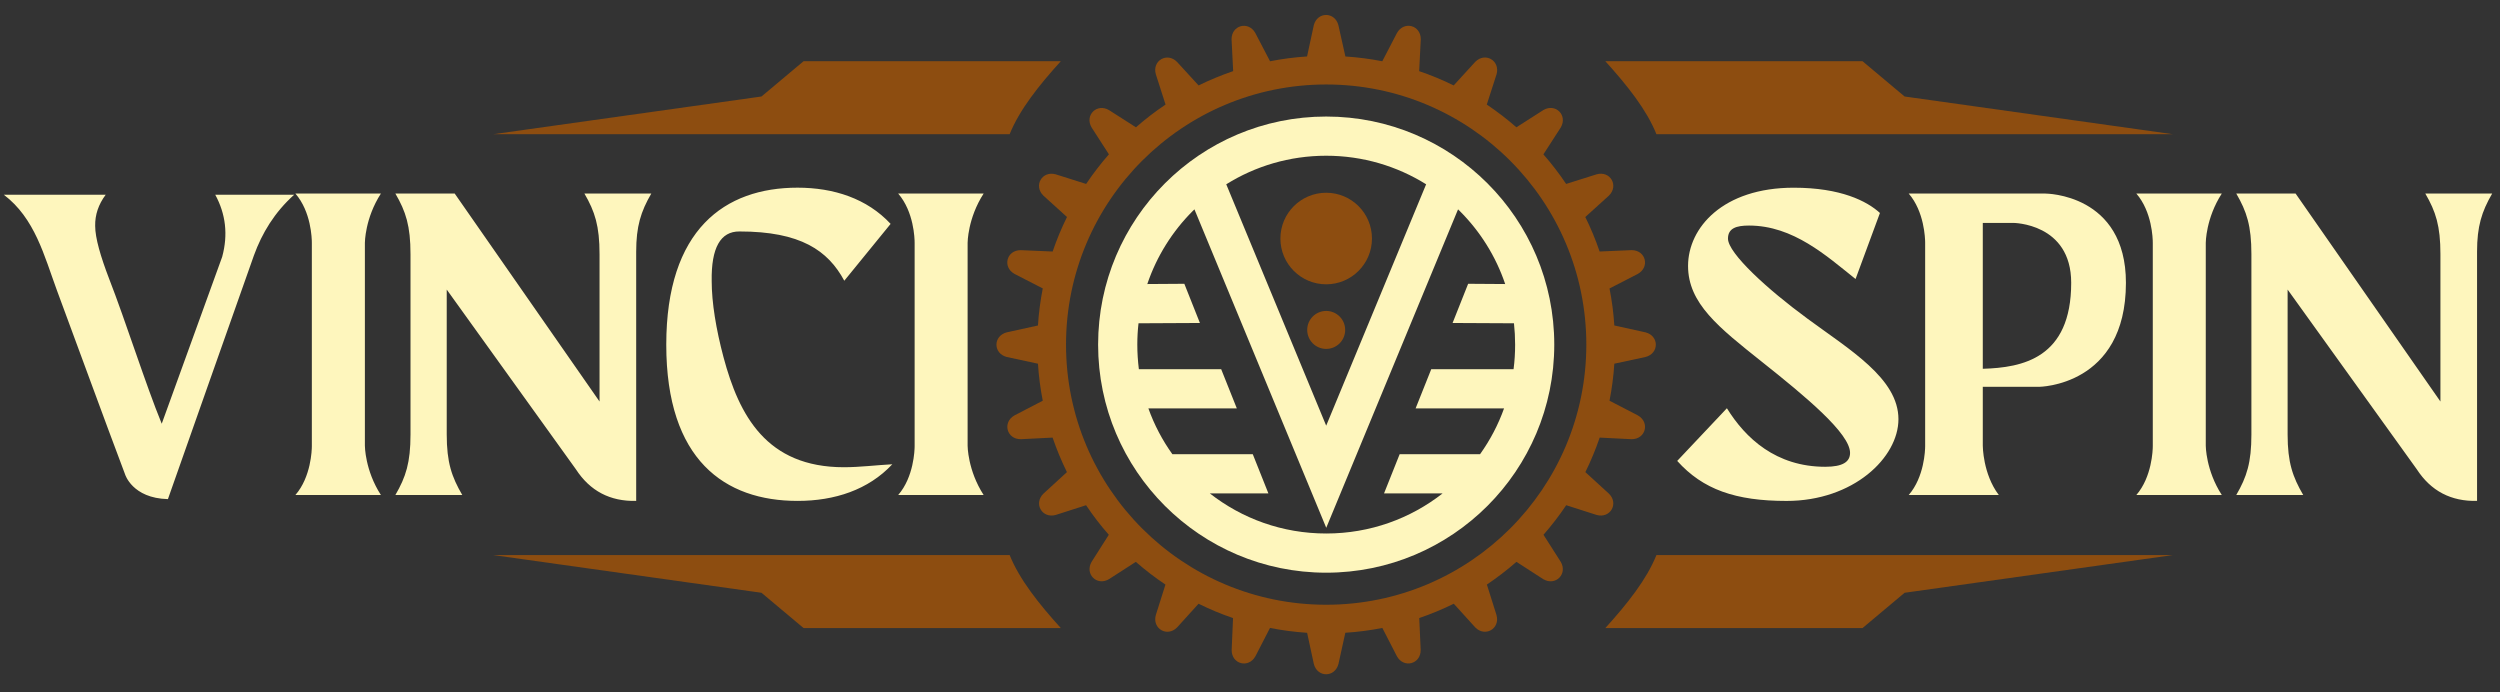 <svg fill="none" height="36" viewBox="0 0 130 36" width="130" xmlns="http://www.w3.org/2000/svg"><rect x="0" y="0" width="130" height="36" fill="#333333" stroke="none"/><path d="m11.193 10.126c.55 1.012.671 2.087.36 3.231l-3.143 8.677c-.822-2.002-1.886-5.361-2.741-7.553-.434-1.136-.72-2.098-.72-2.733-.011-.575.168-1.113.547-1.622h-5.298c1.619 1.226 2.101 3.176 2.76 4.968 1.18 3.178 2.362 6.434 3.544 9.568 0 0 .371 1.246 2.23 1.292 0 0 4.058-11.52 4.473-12.675.421-1.158 1.067-2.233 2.092-3.154zm7.781 2.499s0-1.268.833-2.56h-4.446c.822.949.855 2.343.855 2.56v10.574c0 .201-.041 1.606-.855 2.541h4.446c-.833-1.29-.833-2.562-.833-2.562zm11.416-2.56c.547.94.786 1.685.786 3.154v7.66l-7.531-10.814h-3.085c.547.94.786 1.685.786 3.154v9.37c0 1.466-.239 2.208-.786 3.151h3.478c-.547-.943-.808-1.685-.808-3.151v-7.531l6.717 9.345c.734 1.13 1.782 1.677 3.135 1.644v-12.961c0-1.312.239-2.081.786-3.022zm13.495 14.231c-4.031 0-5.452-2.694-6.261-5.716-.39-1.465-.616-2.848-.616-3.965-.028-1.724.454-2.587 1.446-2.579 3.173 0 4.6.987 5.449 2.562l2.409-2.956c-1.224-1.317-2.956-1.883-4.839-1.883-3.783 0-6.827 2.169-6.827 8.166 0 5.999 3.044 8.122 6.827 8.122 1.927 0 3.679-.572 4.927-1.905-.83.044-1.685.154-2.516.154zm6.431-11.671s0-1.268.833-2.56h-4.443c.819.949.855 2.343.855 2.56v10.574c0 .201-.041 1.606-.855 2.541h4.443c-.833-1.29-.833-2.562-.833-2.562z" fill="#fef6bd"/><path d="m93.952 16.543c-2.018-1.479-4.097-3.371-4.097-4.135 0-.544.44-.679 1.094-.679 2.299 0 4.028 1.575 5.54 2.78l1.268-3.434c-.676-.616-2.032-1.314-4.484-1.314-3.679 0-5.494 2.079-5.494 4.069 0 1.949 1.597 3.198 3.827 4.974 2.329 1.848 4.597 3.742 4.597 4.746 0 .462-.371.723-1.29.723-2.563 0-4.152-1.488-5.114-3.044l-2.584 2.739c1.336 1.487 3.033 2.081 5.686 2.081 3.478 0 5.818-2.257 5.818-4.251 0-2.123-2.538-3.61-4.768-5.254zm12.414-6.478h-7.113c.814.938.853 2.343.855 2.538v10.596c0 .201-.041 1.606-.855 2.541h4.685c-.833-1.097-.833-2.562-.833-2.562v-3.063h2.915s4.528-.022 4.528-5.408c0-4.641-4.182-4.641-4.182-4.641zm-3.261 9.112v-7.586h1.578s3.019.005 3.019 3.115c0 3.926-2.532 4.41-4.597 4.471zm11.595-6.552s0-1.268.833-2.56h-4.443c.819.949.855 2.343.855 2.56v10.574c0 .201-.044 1.606-.855 2.541h4.443c-.833-1.29-.833-2.562-.833-2.562zm11.416-2.56c.547.94.786 1.685.786 3.154v7.66l-7.531-10.814h-3.085c.547.94.787 1.685.787 3.154v9.37c0 1.466-.24 2.208-.787 3.151h3.481c-.547-.943-.811-1.685-.811-3.151v-7.531l6.717 9.345c.734 1.13 1.782 1.677 3.134 1.644v-12.961c0-1.312.24-2.081.787-3.022z" fill="#fef6bd"/><g fill="#8d4d10"><path clip-rule="evenodd" d="m52.504 6.978h-26.852l13.945-1.96 2.191-1.837h13.376c-1.147 1.265-2.153 2.532-2.662 3.797z" fill-rule="evenodd"/><path clip-rule="evenodd" d="m52.504 28.864h-26.852l13.945 1.96 2.191 1.837h13.376c-1.147-1.265-2.153-2.532-2.662-3.797z" fill-rule="evenodd"/><path clip-rule="evenodd" d="m86.133 6.978h26.851l-13.945-1.96-2.191-1.837h-13.373c1.147 1.265 2.153 2.532 2.659 3.797z" fill-rule="evenodd"/><path clip-rule="evenodd" d="m86.133 28.864h26.851l-13.945 1.96-2.191 1.837h-13.373c1.147-1.265 2.153-2.532 2.659-3.797z" fill-rule="evenodd"/><path d="m69.96 2.936c.654.044 1.295.126 1.919.25l.764-1.471c.363-.643 1.246-.407 1.237.33l-.083 1.655c.619.209 1.218.459 1.795.742l1.119-1.224c.517-.525 1.306-.069 1.111.641l-.509 1.578c.539.363 1.053.756 1.54 1.182l1.399-.894c.635-.377 1.281.269.907.905l-.902 1.397c.426.487.822.998 1.182 1.537l1.587-.5c.707-.198 1.166.591.638 1.108l-1.229 1.113c.286.577.536 1.177.745 1.793l1.658-.071c.737-.008.973.872.333 1.234l-1.476.759c.124.627.209 1.27.25 1.925l1.622.357c.715.184.715 1.097 0 1.281l-1.622.349c-.041.654-.127 1.295-.25 1.925l1.474.764c.641.363.407 1.246-.333 1.237l-1.652-.083c-.212.619-.459 1.215-.745 1.795l1.226 1.122c.525.514.069 1.303-.641 1.105l-1.581-.506c-.36.536-.756 1.05-1.182 1.537l.896 1.405c.374.632-.269 1.278-.905.905l-1.397-.902c-.487.426-1.001.819-1.537 1.182l.5 1.586c.198.709-.594 1.166-1.108.638l-1.114-1.229c-.577.286-1.177.533-1.795.745l.074 1.658c.008.737-.874.973-1.234.333l-.759-1.476c-.627.124-1.27.209-1.925.25l-.357 1.622c-.184.715-1.097.715-1.281 0l-.349-1.619c-.654-.044-1.3-.129-1.93-.253l-.759 1.474c-.36.643-1.243.407-1.234-.33l.071-1.658c-.616-.209-1.215-.459-1.793-.745l-1.114 1.229c-.514.528-1.306.069-1.108-.641l.5-1.584c-.539-.36-1.053-.756-1.54-1.182l-1.394.899c-.632.377-1.278-.269-.902-.905l.891-1.402c-.426-.484-.822-.998-1.182-1.537l-1.578.506c-.709.198-1.166-.591-.638-1.108l1.221-1.119c-.286-.577-.533-1.177-.745-1.795l-1.65.083c-.737.008-.973-.874-.333-1.237l1.471-.764c-.124-.63-.209-1.273-.25-1.925l-1.622-.349c-.715-.184-.715-1.097 0-1.281l1.622-.357c.041-.654.127-1.298.25-1.927l-1.471-.756c-.643-.36-.407-1.243.33-1.234l1.655.071c.209-.616.459-1.215.745-1.795l-1.226-1.111c-.528-.514-.071-1.306.641-1.108l1.581.5c.363-.539.756-1.053 1.185-1.54l-.899-1.394c-.377-.635.27-1.278.905-.905l1.399.894c.487-.426 1.001-.822 1.54-1.182l-.506-1.578c-.201-.709.591-1.166 1.105-.638l1.119 1.221c.58-.286 1.18-.533 1.798-.745l-.083-1.65c-.008-.737.874-.976 1.234-.333l.767 1.471c.627-.124 1.27-.209 1.925-.25l.349-1.622c.184-.715 1.097-.715 1.281 0zm8.567 5.419c-2.447-2.447-5.829-3.962-9.566-3.962-3.734 0-7.118 1.515-9.566 3.962-2.447 2.447-3.962 5.829-3.962 9.565s1.515 7.118 3.962 9.565c2.447 2.447 5.832 3.962 9.566 3.962 3.736 0 7.118-1.515 9.566-3.962 2.447-2.447 3.962-5.829 3.962-9.565s-1.515-7.118-3.962-9.565z"/></g><path d="m68.962 6.06c3.276 0 6.241 1.329 8.386 3.474 2.146 2.146 3.474 5.111 3.474 8.386s-1.329 6.241-3.474 8.386c-2.146 2.146-5.111 3.474-8.386 3.474-3.273 0-6.241-1.329-8.386-3.474-2.146-2.146-3.474-5.111-3.474-8.386s1.329-6.241 3.474-8.386c2.146-2.146 5.113-3.474 8.386-3.474zm-6.567 10.735-3.192.016c-.042.363-.063.733-.063 1.109 0 .433.029.859.081 1.279h4.281l.812 2.036h-4.599c.305.856.728 1.657 1.248 2.383h4.181l.812 2.038h-3.046c1.668 1.308 3.769 2.086 6.053 2.086s4.385-.778 6.053-2.086h-3.046l.812-2.038h4.181c.519-.726.942-1.527 1.248-2.383h-4.599l.812-2.036h4.281c.055-.42.081-.846.081-1.279 0-.376-.021-.747-.06-1.109l-3.192-.016.809-2.038 1.926.013c-.488-1.446-1.305-2.741-2.36-3.795l-.091-.089-6.854 16.559-6.854-16.559-.091.089c-1.054 1.054-1.871 2.349-2.36 3.795l1.926-.013zm1.37-7.212 5.197 12.552 5.197-12.552c-1.509-.942-3.289-1.485-5.197-1.485s-3.688.543-5.197 1.485z" fill="#fef6bd"/><path clip-rule="evenodd" d="m68.962 10.023c1.315 0 2.38 1.065 2.38 2.381 0 1.313-1.065 2.38-2.38 2.38-1.316 0-2.381-1.067-2.381-2.38 0-1.315 1.065-2.381 2.381-2.381z" fill="#8d4d10" fill-rule="evenodd"/><path clip-rule="evenodd" d="m68.962 16.169c.545 0 .987.441.987.987s-.441.987-.987.987-.987-.441-.987-.987.441-.987.987-.987z" fill="#8d4d10" fill-rule="evenodd"/></svg>